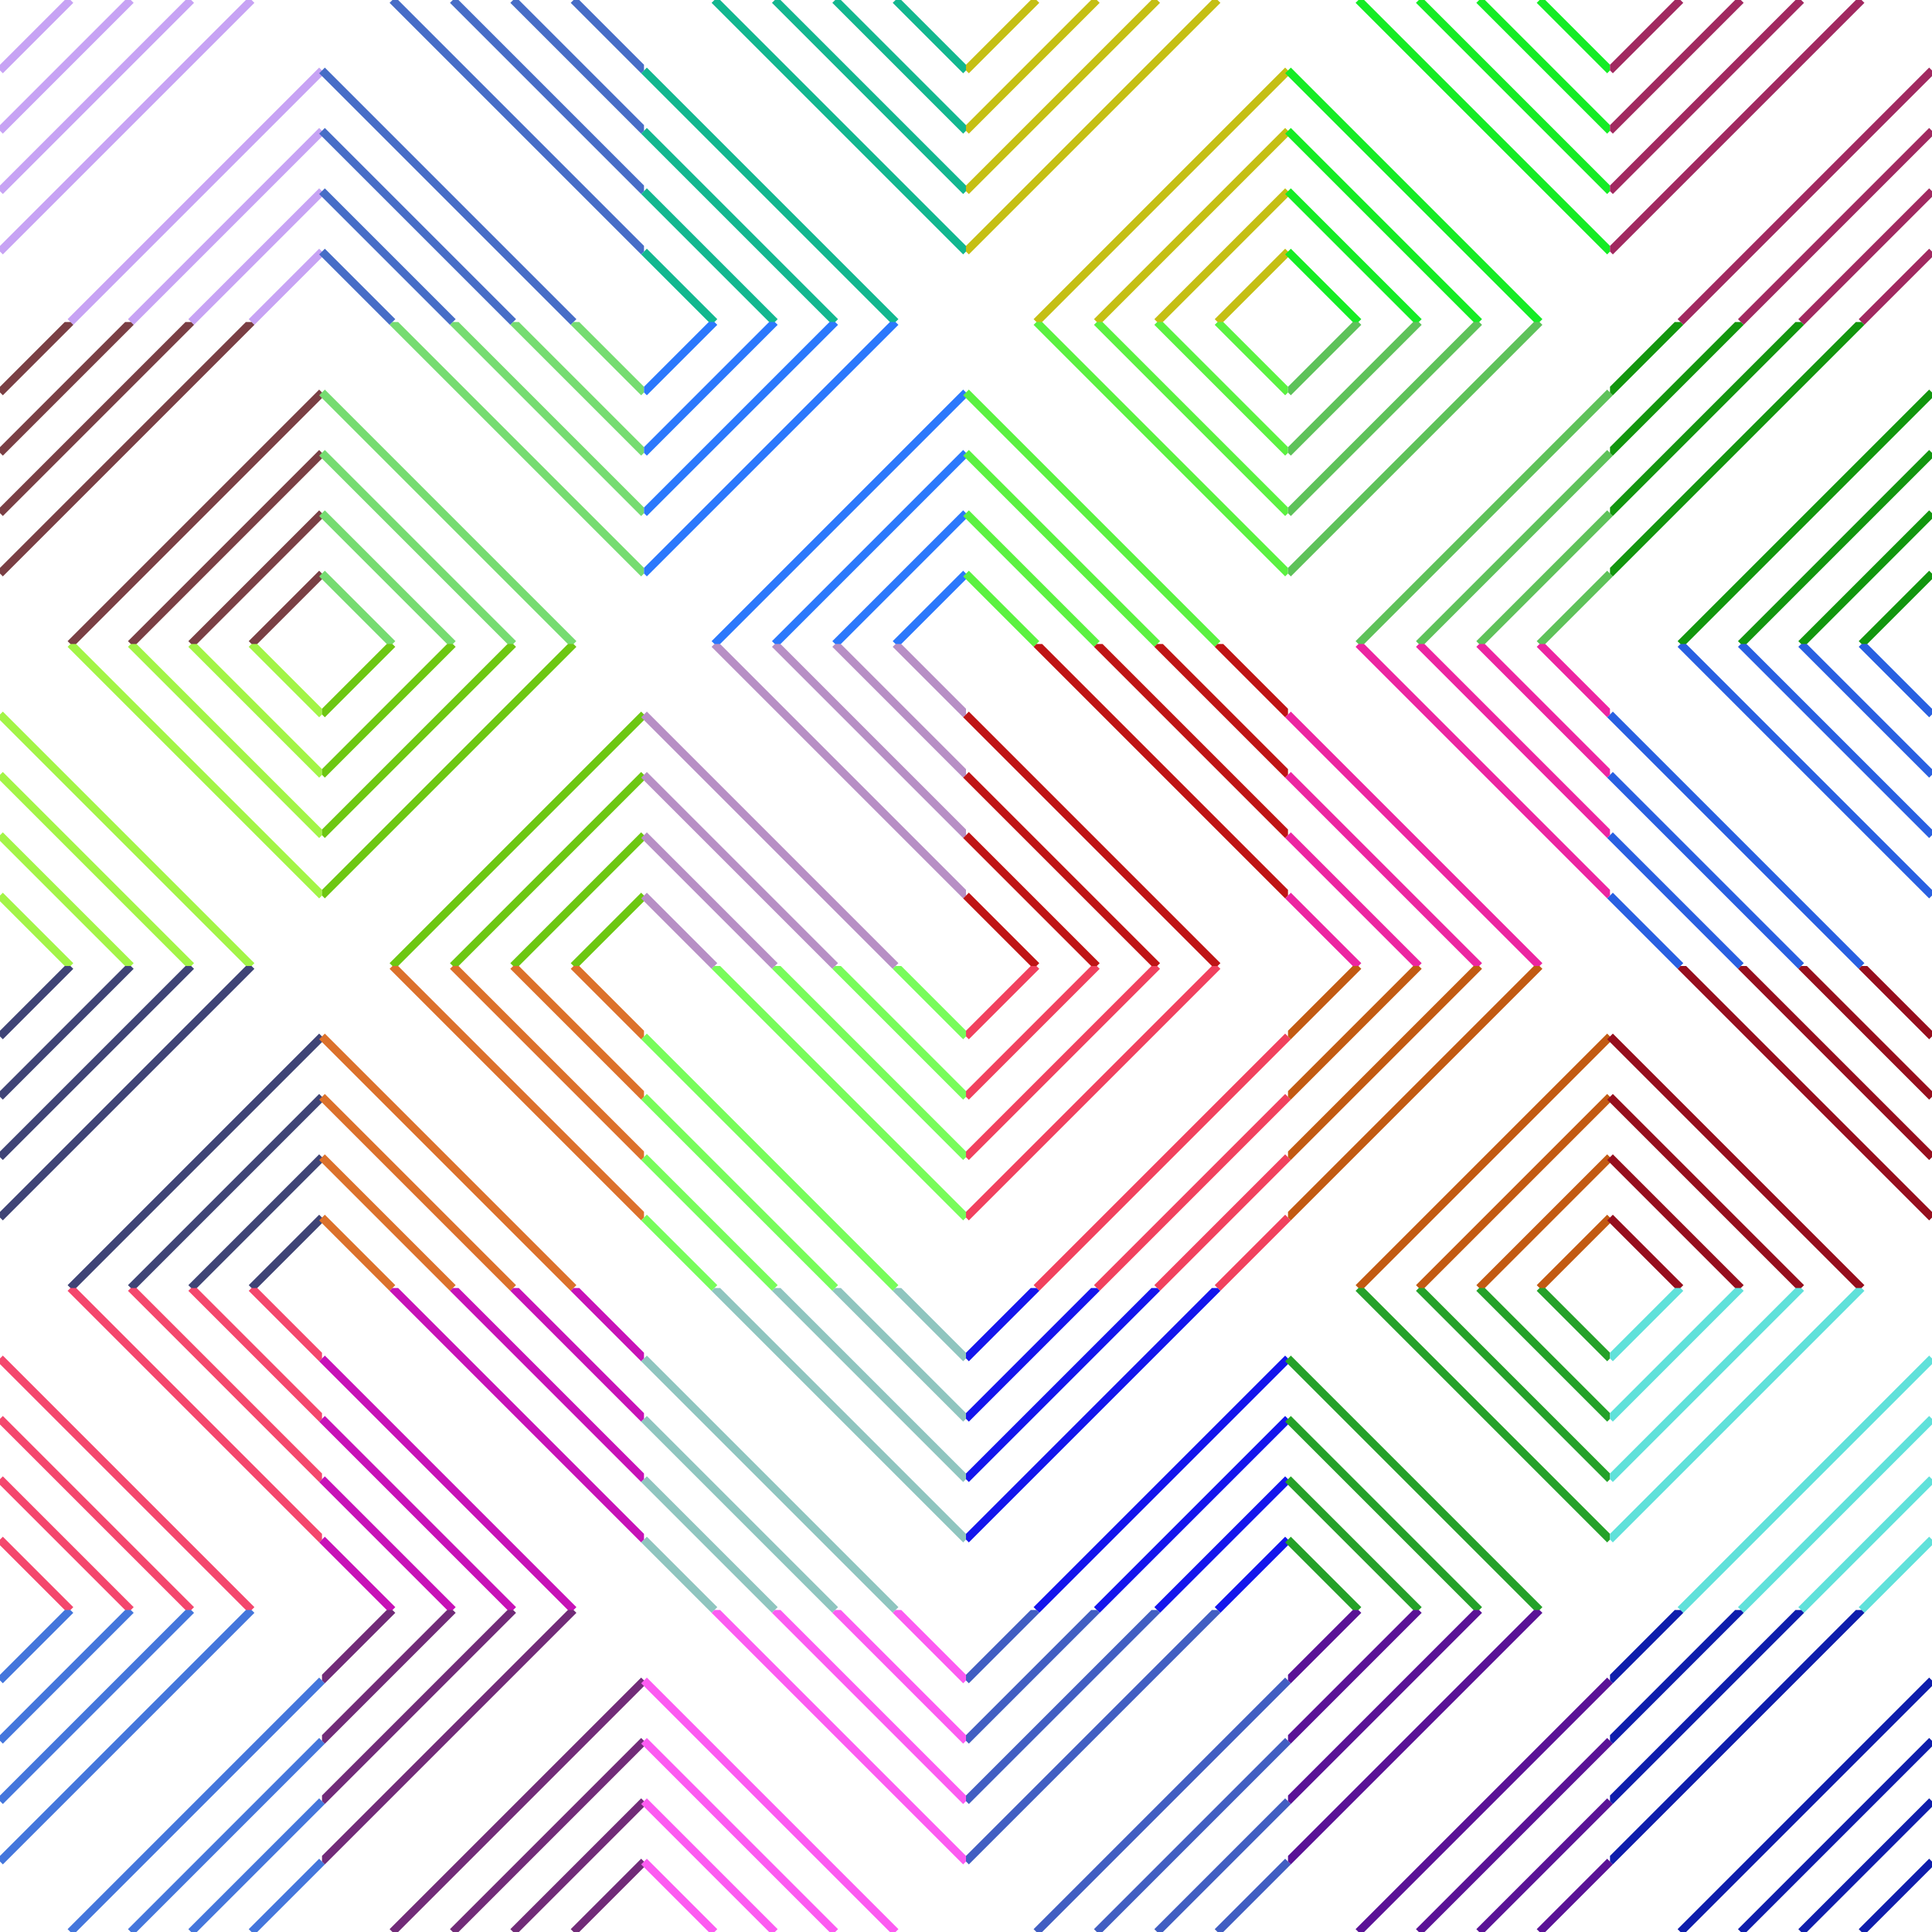 <svg viewBox="0 0 960 960" style="max-width:100vmin;max-height:100vmin;" xmlns="http://www.w3.org/2000/svg"><symbol id="lines" viewPort="0 0 160 160"><line x1="0" y1="35" x2="35" y2="0" stroke-width="4"/><line x1="0" y1="65" x2="65" y2="0" stroke-width="4"/><line x1="0" y1="95" x2="95" y2="0" stroke-width="4"/><line x1="0" y1="125" x2="125" y2="0" stroke-width="4"/><line x1="35" y1="160" x2="160" y2="35" stroke-width="4"/><line x1="65" y1="160" x2="160" y2="65" stroke-width="4"/><line x1="95" y1="160" x2="160" y2="95" stroke-width="4"/><line x1="125" y1="160" x2="160" y2="125" stroke-width="4"/></symbol><use href="#lines" stroke="#c7a3f4" transform="rotate(0 80 80)" x="0" y="0"/><use href="#lines" stroke="#7a3f44" transform="rotate(0 80 240)" x="0" y="160"/><use href="#lines" stroke="#a3f447" transform="rotate(90 80 400)" x="0" y="320"/><use href="#lines" stroke="#3f4476" transform="rotate(0 80 560)" x="0" y="480"/><use href="#lines" stroke="#f4476d" transform="rotate(90 80 720)" x="0" y="640"/><use href="#lines" stroke="#4476dc" transform="rotate(0 80 880)" x="0" y="800"/><use href="#lines" stroke="#476dc7" transform="rotate(90 240 80)" x="160" y="0"/><use href="#lines" stroke="#76dc71" transform="rotate(90 240 240)" x="160" y="160"/><use href="#lines" stroke="#6dc712" transform="rotate(0 240 400)" x="160" y="320"/><use href="#lines" stroke="#dc712b" transform="rotate(90 240 560)" x="160" y="480"/><use href="#lines" stroke="#c712b7" transform="rotate(90 240 720)" x="160" y="640"/><use href="#lines" stroke="#712b78" transform="rotate(0 240 880)" x="160" y="800"/><use href="#lines" stroke="#12b78f" transform="rotate(90 400 80)" x="320" y="0"/><use href="#lines" stroke="#2b78fc" transform="rotate(0 400 240)" x="320" y="160"/><use href="#lines" stroke="#b78fc5" transform="rotate(90 400 400)" x="320" y="320"/><use href="#lines" stroke="#78fc5b" transform="rotate(90 400 560)" x="320" y="480"/><use href="#lines" stroke="#8fc5bf" transform="rotate(90 400 720)" x="320" y="640"/><use href="#lines" stroke="#fc5bf1" transform="rotate(90 400 880)" x="320" y="800"/><use href="#lines" stroke="#c5bf14" transform="rotate(0 560 80)" x="480" y="0"/><use href="#lines" stroke="#5bf141" transform="rotate(90 560 240)" x="480" y="160"/><use href="#lines" stroke="#bf1415" transform="rotate(90 560 400)" x="480" y="320"/><use href="#lines" stroke="#f1415e" transform="rotate(0 560 560)" x="480" y="480"/><use href="#lines" stroke="#1415ec" transform="rotate(0 560 720)" x="480" y="640"/><use href="#lines" stroke="#415ec2" transform="rotate(0 560 880)" x="480" y="800"/><use href="#lines" stroke="#15ec25" transform="rotate(90 720 80)" x="640" y="0"/><use href="#lines" stroke="#5ec25a" transform="rotate(0 720 240)" x="640" y="160"/><use href="#lines" stroke="#ec25a1" transform="rotate(90 720 400)" x="640" y="320"/><use href="#lines" stroke="#c25a12" transform="rotate(0 720 560)" x="640" y="480"/><use href="#lines" stroke="#25a129" transform="rotate(90 720 720)" x="640" y="640"/><use href="#lines" stroke="#5a1296" transform="rotate(0 720 880)" x="640" y="800"/><use href="#lines" stroke="#a12960" transform="rotate(0 880 80)" x="800" y="0"/><use href="#lines" stroke="#12960e" transform="rotate(0 880 240)" x="800" y="160"/><use href="#lines" stroke="#2960e1" transform="rotate(90 880 400)" x="800" y="320"/><use href="#lines" stroke="#960e1d" transform="rotate(90 880 560)" x="800" y="480"/><use href="#lines" stroke="#60e1da" transform="rotate(0 880 720)" x="800" y="640"/><use href="#lines" stroke="#0e1dac" transform="rotate(0 880 880)" x="800" y="800"/></svg>